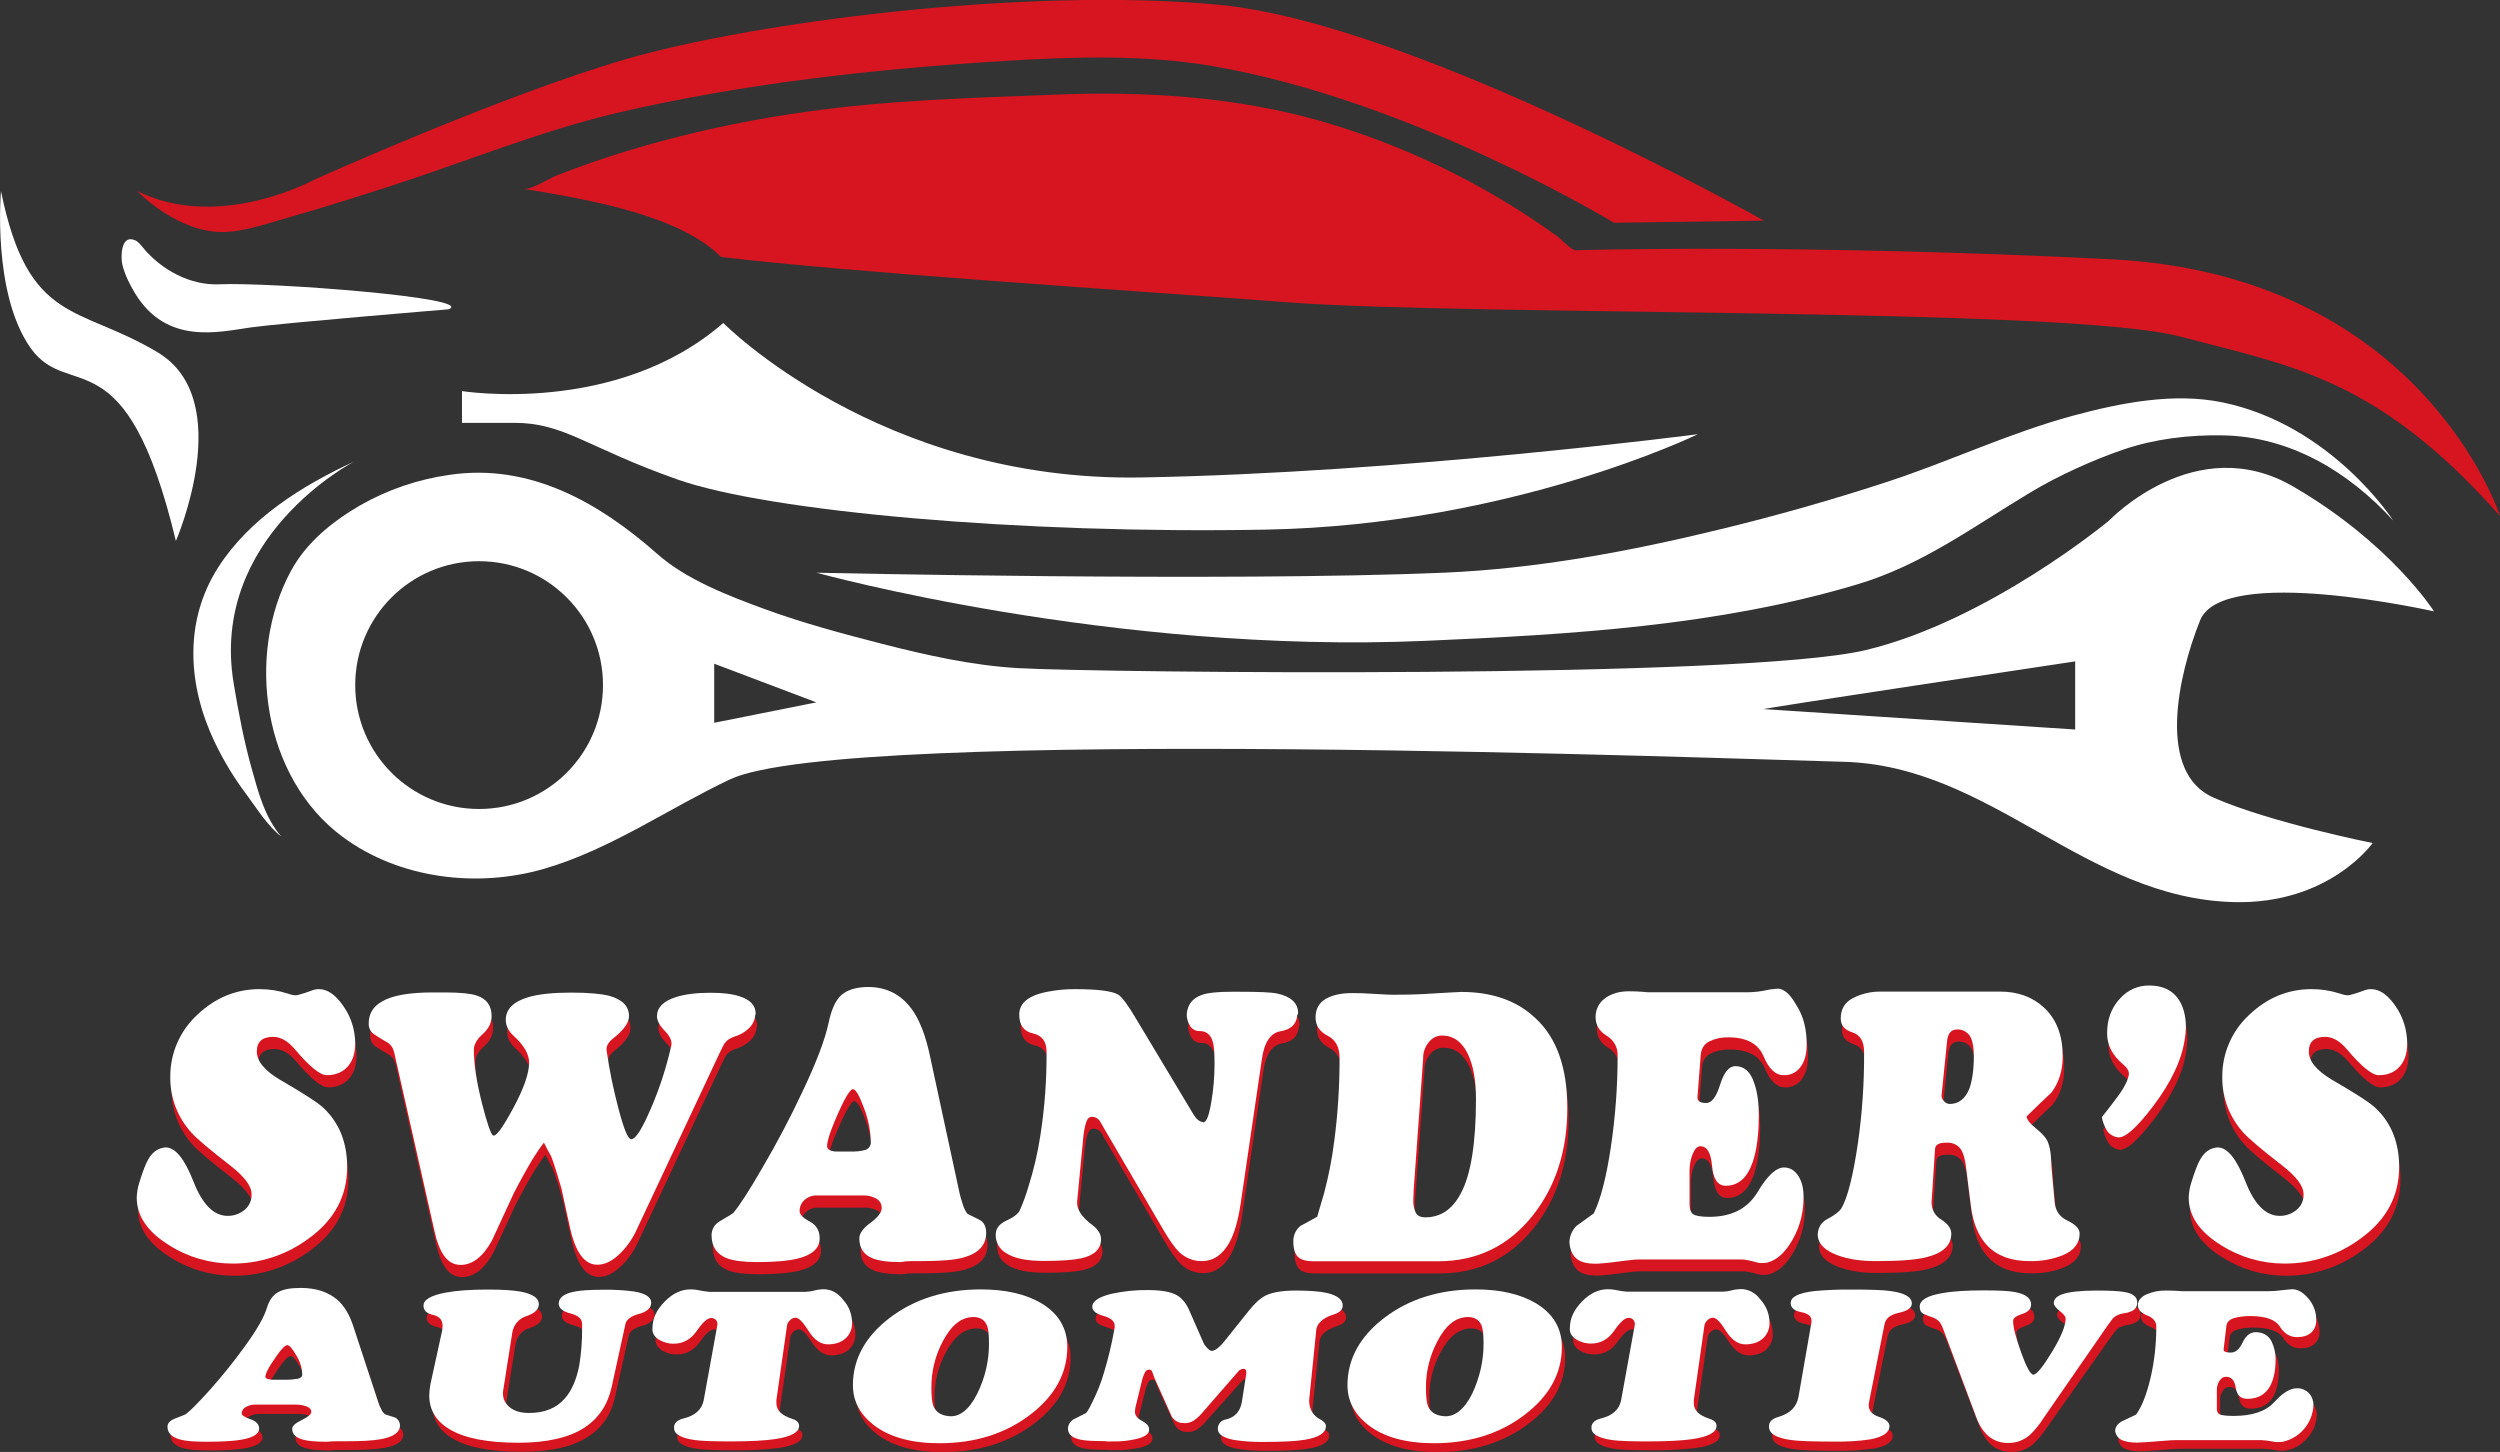 <?xml version="1.0" encoding="utf-8"?>
<!-- Generator: Adobe Illustrator 21.0.0, SVG Export Plug-In . SVG Version: 6.00 Build 0)  -->
<svg version="1.1" id="Layer_1" xmlns="http://www.w3.org/2000/svg" xmlns:xlink="http://www.w3.org/1999/xlink" x="0px" y="0px"
	 width="1519.5px" height="882.5px" viewBox="0 0 1519.5 882.5" style="enable-background:new 0 0 1519.5 882.5;"
	 xml:space="preserve">
<rect x="0" y="0" width="1519.5" height="882.5" fill="#333333" stroke="none"/>
<style type="text/css">
	.st0{fill:#D61520;}
	.st1{fill:#FFFFFF;}
</style>
<title>swanger-logo</title>
<g>
	<path class="st0" d="M1519.5,313.6c0,0-47-146.4-236.1-156s-325.9-5.5-325.9-5.5c-2.2,0.1-9-7-10.8-8.3
		c-10.1-7.4-20.6-14.3-31.3-20.8c-35.4-21.5-73.5-38.2-113.3-49.6c-51.9-14.7-106.5-18-160.3-15.9c-50.9,2-101.6,3.3-152.1,10.5
		c-29.5,4.1-58.7,10-87.4,17.7c-14.5,3.9-28.9,8.3-43,13.2c-6.9,2.4-13.8,4.9-20.6,7.6c-4.5,1.7-16,9.1-20.5,8.3
		c42.8,6.9,95.3,16.6,120.1,41.4c82.9,9.7,234.8,19.3,345.2,27.6s473.6,2.8,541.3,20.7S1444.9,229.4,1519.5,313.6z"/>
	<path class="st0" d="M1072.1,134.1c0,0-212.7-120.1-331.4-131.2S456.2,13.9,380.3,36s-189.2,73.2-189.2,73.2s-58,31.8-107.7,6.9
		c0,0,24.9,26.2,53.9,24.9c12.4-0.6,25.2-5.2,37-8.5c20.5-5.8,40.9-12.3,61.2-18.8c46.9-15.1,92.9-34.2,140.9-45.4
		C452.5,50.6,533.1,41.8,611,37c41.6-2.5,84.4-3.9,125.6,3.1C858.1,60.8,981,135.4,981,135.4L1072.1,134.1z"/>
	<path class="st1" d="M1032,263.9c0,0-113.2,55.2-262.4,58s-302.4-11-357.6-30.4S343.2,257,312.6,257h-31.8v-19.3
		c0,0,93.9,15.2,158.8-41.4c0,0,95.3,96.7,254.1,93.9S1032,263.9,1032,263.9z"/>
	<path class="st1" d="M496.3,348.1c0,0,179.5,49.7,370.1,41.4c87.8-3.8,178-9,262.7-34.4c39.4-11.8,70.2-35,105.3-56
		c16.4-9.9,38.1-19.7,56.3-25.9c19.2-6.5,39.7-8.9,59.9-8.6c41.2,0.6,76.8,22,104,51.8c0,0-37.3-58-103.6-71.8
		c-29.8-6.2-62.3,0.3-91.2,8.1c-39.3,10.7-75.6,28.1-114.1,40.6c-33.1,10.8-66.6,20.3-100.5,28.5c-55,13.4-111.2,23.9-167.9,26.3
		C744.8,353.7,496.3,348.1,496.3,348.1z"/>
	<path class="st1" d="M106.9,328.8c0,0,37.3-85.6-11-114.6s-78.7-16.6-95.3-98c0,0-5.5,62.1,18,95.3
		C41.9,244.6,76.5,201.8,106.9,328.8z"/>
	<path class="st1" d="M272.6,188c0,0-100.8,8.3-120.1,11s-51.1,11-70.4-20.7c-3.2-5.3-6.2-11.2-7.7-17.3c-1.1-4.4-1.1-18.7,7.6-15
		c2.1,0.9,3.5,2.8,4.9,4.5c11,13.4,28.7,23.1,46.3,22.3C163.5,171.4,290.5,181,272.6,188z"/>
	<path class="st1" d="M215.3,280.5c0,0-88.4,45.6-73.2,135.3c2.9,17.4,6.2,34.8,11,51.8c4,14.3,7.9,29.3,17.9,40.9
		c-8.5-6.6-14.7-16.9-21.1-25.5c-7.5-9.9-13.9-20.5-19.3-31.7c-16.4-34.3-19.1-73.4,2-106.4C151.7,315,183.7,295.1,215.3,280.5z"/>
	<path class="st1" d="M1337.2,377.1c13.8-34.5,142.2-5.5,142.2-5.5s-26.2-41.4-85.6-75.9s-111.9,20.7-111.9,20.7
		s-73.2,60.8-147.8,78.7s-465.4,13.8-515.1,11c-27.8-1.6-55.7-7.8-82.6-14.7c-24.1-6.2-48.2-12.6-71.6-21.2
		c-21.9-8-47.7-17.9-65.4-33.6c-35.1-31-77.2-55.2-126.1-48c-19.2,2.7-37.7,9-54.5,18.6c-16.8,9.8-32.5,22.4-41.9,39.7
		c-28,51.6-16.9,126,31.3,161.7c34.5,25.6,81.9,31.3,122.7,19.4c40.3-11.8,75.2-36.5,112.8-54.3c70.4-33.1,616.9-12.1,676.3-10.7
		c90.3,2.1,147,83.1,237.9,85.3c58,1.4,84.2-35.9,84.2-35.9s-62.1-12.4-96.7-27.6C1311,469.7,1323.4,411.7,1337.2,377.1z
		 M291.2,491.7c-41.6,0-75.3-33.7-75.3-75.3s33.7-75.3,75.3-75.3s75.3,33.7,75.3,75.3S332.8,491.7,291.2,491.7L291.2,491.7
		L291.2,491.7z M434.1,439.3v-35.9l62.1,23.5L434.1,439.3z M1261.3,443.4L1072.1,431c-4.1,0,189.2-29,189.2-29L1261.3,443.4
		L1261.3,443.4z"/>
</g>
<g>
	<path class="st0" d="M216.7,641.5c0,6.6-1.8,11.5-5.3,14.9c-3,3-7.1,4.5-12,4.5c-4,0-10.5-5.2-19.4-15.8c-4.3-5-8.6-7.5-13.2-7.5
		c-6.6,0-9.9,3-9.9,8.9s4.7,11.6,14.1,17.2c14.4,8.3,23.3,14.1,26.5,17.2c9.6,9.1,14.3,21.1,14.3,35.8c0,17.7-7.8,32.2-23.3,43.4
		c-13.4,10-29.7,15.4-46.5,15.3c-13.5,0-26.8-3.8-38.3-11.1c-13.2-8.1-19.8-17.8-19.8-29c0.1-3,0.6-6,1.5-8.9
		c2.2-7.2,4.1-12,5.5-14.3c2.6-4.6,6.1-7,10.6-7.3c5.9,0,11.5,7,16.9,20.8s12.3,20.8,20.7,20.8c3.7,0.1,7.3-1.2,10.2-3.5
		s4.6-5.9,4.4-9.7c0-4.9-4.3-10.6-12.7-17.2c-12.8-9.9-20.8-16.7-23.8-20.1c-8.4-9.2-13-21.2-12.9-33.6
		c-0.2-14.5,5.8-28.4,16.6-38.2c11-10.4,23.6-15.5,37.8-15.5c5.8,0,11.6,0.9,17.1,2.7c2.6,0.9,4.6,1.3,6,0.9
		c2.7-0.7,5.3-1.5,7.9-2.5c1.6-0.7,3.3-1.1,5-1.1c5.3,0,10.3,3.5,15.1,10.6C214.4,625.8,216.7,633.5,216.7,641.5z"/>
	<path class="st0" d="M459.8,625.4c-0.5,3-2.1,5.7-4.4,7.6c-2.2,2-4.8,3.4-7.7,4.3c-2.8,0.9-4.9,2.2-6.1,3.9
		c-0.6,0.7-1.7,2.7-3.3,6.2l-51.1,108.8c-2.6,5.3-6.1,10.1-10.5,14.1c-4.3,3.9-8.5,5.8-12.8,5.8c-7.8,0-13.3-7.6-16.6-22.8
		c-1.8-7.8-3.4-15.5-5.1-23.4c-2.6-9-4.7-15.6-6.3-19.7c-1.6-2.7-3-5.5-4.4-8.3c-2.5,3.2-4.7,6.5-6.8,9.9
		c-3.3,5.5-7.1,12.3-11.4,20.6c-4.5,9.7-8.9,19.4-13.4,29c-5.4,9.8-11.8,14.8-19,14.8c-4.3,0-7.7-2-10.4-6c-2.3-3.4-4-7.9-5.3-13.6
		l-24-106.4c-0.3-1.9-0.8-3.7-1.5-5.5c-0.9-1.8-2.3-3.3-4.2-4.2c-2.3-1.3-4.6-2.7-6.8-4.2c-2.4-1.4-3.8-4-3.7-6.8
		c0-5.8,2.6-10.3,7.9-13.3c6.3-3.8,16.7-5.6,31.3-5.6h7.5c9,0,15.4,0.7,19,1.9c6,2,9,6.2,9,12.4c0,4.1-1.8,7.8-5.4,11
		s-5.4,6.4-5.4,9.6c0,8.8,1.7,19.8,5.1,33.1c3,11.7,5.2,18,6.5,18.9c1.8,1,5.8-4.5,12.3-16.5s9.7-21.3,9.7-27.8
		c0-5.1-3.2-10.6-9.6-16.4c-3-2.8-4.6-6-4.6-9.5c0-6.5,4.6-11.1,13.6-13.8c6.4-1.9,15.2-2.8,26.1-2.8c10.4,0,18,0.7,23,1.9
		c8.1,2.2,12.2,6.3,12.2,12.4c0,4-3.2,8.5-9.7,13.6c-2.9,2.3-4.3,4.8-3.9,7.4c1.7,12,4.2,23.9,7.3,35.6c3.2,12.1,5.7,18.2,7.6,18.2
		c2.6,0.2,6.6-6,12.1-18.9c5.3-12.2,9.4-25,12.3-38c0.6-2.6-0.7-5.6-3.9-8.9s-4.8-6.3-4.8-8.9c0-5.2,3.7-9.1,11.3-11.6
		c5.6-1.8,12.7-2.7,21.2-2.7c7.5,0,13.5,0.7,17.8,2.2c6.4,2,9.7,5.6,9.7,10.5C460,624.1,459.8,624.7,459.8,625.4z"/>
	<path class="st0" d="M600.2,756.7c0,7.4-4.5,12.3-13.4,14.9c-5.4,1.6-14,2.3-25.8,2.3h-6.3c-2.2,0-4.4,0.2-6.5,0.6
		c-7.8,0-13.5-0.8-17.3-2.4c-5.2-2.2-7.8-6.2-7.8-12c0-3,2.3-6.2,6.8-9.5s6.8-6.3,6.8-8.9c0.1-2.4-1.2-4.7-3.3-5.8
		c-2.4-1.3-5.1-2-7.8-1.9h-28.9c-2.6,0-5,1-6.9,2.7s-3,4.2-3,6.7c0,2.2,2.1,4.3,6.1,6.4s6.1,5.5,6.1,10.3c0,5.9-4.4,10-13.1,12.2
		c-5.6,1.4-13.9,2.2-24.8,2.2c-8.2,0-14.3-0.8-18.4-2.3c-6.2-2.4-9.4-7.1-9.4-13.9c-0.1-3.6,1.9-7,5.1-8.7c5.2-3,7.9-4.7,8.1-5
		c3.4-3.9,9.3-12.9,17.5-27.1c9-15.5,17.2-30.9,24.3-46.1c8.7-18.2,14-32.3,16.1-42.2c1.7-8.2,4.3-14,7.9-17.1s9-4.8,16.2-4.8
		c10.8,0,19.4,4.2,26,12.8c5.1,6.7,8.9,16.5,11.6,29.4l17.5,81.1c0.6,3.1,1.5,6.2,2.5,9.2c0.6,2,1.5,3.8,2.8,5.4
		c3.3,1.6,5.6,2.7,7.1,3.5C598.8,750.1,600.2,752.9,600.2,756.7z M530.1,701.5c-0.2-7.1-1.6-14.1-4.1-20.8c-2.8-7.6-5-11.4-6.7-11.4
		c-1.9,0-5.6,6.5-11.1,19.5c-3,7.2-4.6,12.2-4.6,15.2c0,1,0.6,1.8,1.5,2.3c1.5,0.7,3.1,1,4.8,0.9h8.1c3,0.1,6.1-0.2,9-1
		C529,705.6,530.2,703.6,530.1,701.5z"/>
	<path class="st0" d="M789.3,625c-0.6,5.1-4,8.2-10.1,9.2s-10,6.8-11.4,17.4l-12.9,87.7c-1.5,9.8-3.7,17.7-6.9,23.4
		c-4.2,7.4-9.7,11.1-16.6,11.1c-5.1,0.1-10.1-1.9-13.7-5.5c-2.7-2.6-5.9-7.1-9.7-13.6l-36-61.6c-1.7-3-2.6-4.6-2.8-4.8
		c-1.1-1.5-2.8-2.3-4.6-2.3c-1.7,0-2.8,1.1-3.6,3.5c-0.9,3-1.4,6-1.7,9.1l-3.7,38.7c-0.5,4.7,2.6,9.6,9.4,14.6
		c3.4,2.6,5.1,5.5,5.1,8.5c0,5.9-4,9.8-12,11.6c-4.5,1-12.1,1.6-22.8,1.6c-10.5,0-18.2-1.6-23.1-4.9c-3.9-2.3-6.2-6.5-6.1-11.1
		c0-3.7,2.1-6.4,6.1-8.3c5-2.3,7.8-4.6,8.6-6.6c2-4.6,3.7-9.2,5.1-14c3.3-10.4,5.8-21,7.4-31.8c2.6-16.7,3.8-33.6,3.7-50.5
		c0-6.2-2.8-9.9-8.3-11.1s-8.3-5-8.3-11.4c0-7.3,6-12,18.2-14.1c5-0.9,10.1-1.4,15.2-1.4c13.9,0,22.8,1.1,26.6,3.3
		c2.2,1.3,5.9,6.2,10.9,14.7l33.9,56.5c0.6,1.1,1.3,2.1,2,3.1c1.1,1.7,2.8,2.9,4.8,3.3c1.9,0.3,3.5-3.4,4.9-11.5
		c1.4-8,2.1-16,2.2-24.1c0-6.3-0.3-10.7-1-13.1c-1.3-4.6-4-6.7-7.9-6.7c-2.4,0.1-4.6-1-5.9-3c-1.4-2.2-2.2-4.8-2.1-7.4
		c0.5-5.7,3.5-9.6,9.2-11.6c3.6-1.3,9.7-1.9,18-1.9h5.1c11.5,0,19.1,0.3,22.8,1.1c8.3,1.8,12.6,5.8,12.6,12
		C789.4,623.8,789.3,624.4,789.3,625z"/>
	<path class="st0" d="M953.4,680.8c0,25.8-6.9,47.4-20.7,65c-14.8,18.8-34,28.2-57.9,28.2h-75.9c-3.7,0-6.5-0.7-8.3-1.9
		c-2.5-1.8-3.7-5.1-3.7-9.9c-0.2-3.7,1.4-7.3,4.3-9.7c3.4-1.8,6.9-3.7,10.2-5.6c1.5-4.9,2.8-9.8,4.3-14.7
		c2.7-10.4,4.8-20.9,6.1-31.6c2.2-16.6,3.3-33.4,3.3-50.2c0-6.6-2.4-11.1-7.3-13.6s-7.3-6.2-7.3-11.1c0-5.1,2.1-8.9,6.2-11.3
		c4.2-2.4,9.6-3.5,16.1-3.5c3.5,0,8.1,0.1,13.8,0.5s9.5,0.5,11.2,0.5c6.3,0,11.7-0.1,16.2-0.3c15.5-0.9,23.9-1.4,25-1.4
		c19,0,34.1,5.4,45.2,16C947.1,638.2,953.4,656.4,953.4,680.8z M897.9,675.3c0-11.5-1.7-20.6-5-27.4c-3.6-7.4-8.8-11.1-15.7-11.1
		c-3.2,0-6.2,1.6-8.1,4.2c-2.2,2.7-3.4,6.2-3.3,9.7l-5.8,80.4c0,1,0,2-0.1,3c-0.1,0.9-0.1,1.9-0.1,2.8c-0.1,2.6,0.4,5.2,1.5,7.6
		c1,1.8,2.9,2.8,5.7,2.8c9.5,0,16.6-4.9,21.7-14.6C894.9,721.4,897.9,702.1,897.9,675.3L897.9,675.3z"/>
	<path class="st0" d="M1098.9,642.3c0,5.1-1,9.5-3.2,12.8c-2.3,3.8-6.4,6-10.8,5.8c-5,0-9-3.9-12.2-11.5s-10.3-11.5-21.3-11.5
		c-4-0.1-8,0.7-11.6,2.4c-3.2,1.6-5,4.5-5.3,8.4l-2,25.8c0,2.2,1.8,3.3,5.3,3.3s6.2-3.8,8.5-11.2s5.4-11.2,9.3-11.2
		c5.3,0,9.2,3.4,11.4,10.3c1.9,5.2,2.8,11.9,2.8,19.7c0,11.7-1.3,21.2-3.7,28.3c-3.3,9.6-8.7,14.4-16.4,14.4c-4.8,0-7.6-4-8.3-12
		s-3-12-7.1-12c-1.9,0-3.4,1.6-4.7,4.7c-1.3,3.2-1.9,6.7-1.9,10.2v20c0,3.1,0.7,5.1,2.2,6.2c1.5,1,4.8,1.6,9.8,1.6
		c13.5,0,23.3-5,29.3-15s11.3-15,16.1-15c3.6,0,6.5,1.7,8.7,5.1s3.2,7.6,3.2,12.7c0.1,9.1-2.1,18-6.6,25.9
		c-4.4,7.9-9.5,12.5-15.4,14.1c-1.1,0.2-2.2,0.3-3.3,0.3c-1.4,0-2.9-0.3-4.3-0.7c-2.5-0.8-5.2-1.3-7.8-1.5h-61.4
		c-3.4,0-6.7,0.3-10.1,0.8c-9.5,1.3-15.3,1.8-17.5,1.8c-4.7,0-8.3-0.8-10.8-2.5c-2.9-2-4.7-5.5-5.1-10.3c0-3.9,1.6-7.6,4.4-10.3
		c3.4-2.4,6.9-5,10.4-7.5c4.2-8.7,7.6-21.9,10.3-39.8c2.8-18.6,4.2-37.3,4.2-56.1c0.2-5-2.4-9.6-6.7-12.1c-4.4-2.7-6.7-6.5-6.7-11.2
		c-0.2-4.6,2-9,5.8-11.7c3.8-2.8,8.7-4.2,14.5-4.2c2.7,0,5.4,0.1,8.1,0.3c1.9,0.2,3,0.3,3.3,0.3h61.2c3.4-0.1,6.8-0.4,10.1-1.1
		c2.5-0.6,5-0.9,7.6-1.1c3.8,0,7.7,3.3,11.4,10C1097.2,625.2,1098.9,633.1,1098.9,642.3z"/>
	<path class="st0" d="M1264.8,757.2c0,5.8-3.4,10.3-10.4,13.2c-6.4,2.5-13.3,3.7-20.2,3.5c-10.9,0-19.4-3.1-25.4-9.3
		c-5.5-5.7-8.8-13.8-10.1-24.2l-3-24.1c-0.5-4.3-1.5-7.8-2.8-10c-1.9-3-4.8-4.5-8.6-4.5c-2.7,0-4.6,0.3-5.7,1
		c-1.1,0.6-1.7,1.8-1.7,3l-2.1,32.1c-0.1,4.4,2.2,8.5,6,10.6c4,2.6,6,5.5,6,8.5c0,7.1-5.1,11.9-15.4,14.4
		c-6.3,1.6-16.5,2.3-30.6,2.3c-8.8,0-16.4-1.1-23-3.5c-8.1-3-12.2-7.2-12.2-12.8c0.3-4.2,2.2-7.3,5.6-9.1c4.6-2.4,7.5-4.7,8.8-6.7
		c3.7-6.2,7.1-19.5,10.1-40c2.6-18.2,3.8-36.6,3.7-55c0-6.5-2.4-10.4-7.1-11.9s-7.1-4.2-7.1-8.5c0-5.6,2.4-9.7,7.3-12.3
		c5.2-2.7,11.1-4.1,17-4h72.8c10.7,0,19.5,3.2,26.5,9.7c7.7,7.1,11.4,17,11.4,29.6c0,8.7-2.3,16.1-6.9,22.1
		c-5.1,4.8-10.1,9.6-15,14.4c0,1.9,1.9,4.3,5.6,7.3s6.1,5.6,7.2,8.1c1.1,2.8,1.7,5.7,1.9,8.7c0.2,3.3,0.4,6,0.5,8.2l1.8,19.8
		c0.5,5.4,3,9,7.8,11.3S1264.8,754.1,1264.8,757.2z M1200.5,649.6c0-4.8-0.5-8.4-1.6-11c-1.4-3.5-4.9-5.7-8.6-5.5
		c-3.6,0-5.7,2.5-6.1,7.4l-3.3,32.4c-0.2,1.4,0.4,2.8,1.5,3.8c0.8,1,2,1.6,3.3,1.7c5.6,0,9.7-3.2,12.2-9.6
		C1199.6,664,1200.5,657.7,1200.5,649.6L1200.5,649.6z"/>
	<path class="st0" d="M1328.8,639c-1.8,12.7-8.2,26.2-19.2,40.8c-10.4,13.7-17.7,20-22,18.9c-2.5-0.5-4.7-1.9-6.1-4
		c-1.5-2.5-2.6-5.3-3.1-8.2c3.6-4.6,7.2-9.1,10.5-13.7s5.3-8.7,5.9-12c0.3-2-0.8-4.2-3.5-6.4c-6.4-5.4-9.7-11.6-9.7-18.7
		c0-1.3,0.1-2.6,0.2-3.9c0.5-6.7,3.4-13.1,8.1-17.9c4.5-4.8,10.7-7.5,17.3-7.4c7.7,0,13.3,2.5,17.2,7.5c3.4,4.6,5.1,10.6,5.1,18.1
		C1329.3,634.5,1329.1,636.8,1328.8,639z"/>
	<path class="st0" d="M1463.9,641.5c0,6.6-1.8,11.5-5.3,14.9c-3,3-7.1,4.5-12,4.5c-4,0-10.5-5.2-19.4-15.8c-4.3-5-8.6-7.5-13.2-7.5
		c-6.6,0-9.9,3-9.9,8.9s4.7,11.6,14.1,17.2c14.4,8.3,23.3,14.1,26.5,17.2c9.6,9.1,14.3,21.1,14.3,35.8c0,17.7-7.8,32.2-23.3,43.4
		c-13.4,10-29.7,15.4-46.5,15.3c-13.5,0-26.8-3.8-38.3-11.1c-13.2-8.1-19.8-17.8-19.8-29c0.1-3,0.6-6,1.5-8.9
		c2.2-7.2,4.1-12,5.5-14.3c2.6-4.6,6.1-7,10.6-7.3c5.9,0,11.5,7,16.9,20.8s12.3,20.8,20.7,20.8c3.7,0.1,7.3-1.2,10.2-3.5
		c2.9-2.3,4.6-5.9,4.4-9.7c0-4.9-4.3-10.6-12.7-17.2c-12.8-9.9-20.8-16.7-23.8-20.1c-8.4-9.2-13-21.2-12.9-33.6
		c-0.2-14.5,5.8-28.4,16.5-38.2c11-10.4,23.6-15.5,37.8-15.5c5.8,0,11.6,0.9,17.2,2.7c2.6,0.9,4.6,1.3,6,0.9
		c2.7-0.7,5.3-1.5,7.9-2.5c1.6-0.7,3.3-1.1,5-1.1c5.3,0,10.3,3.5,15.1,10.6C1461.6,625.7,1463.9,633.5,1463.9,641.5z"/>
</g>
<g>
	<path class="st1" d="M215.9,634.1c0,6.6-1.8,11.5-5.3,14.9c-3,3-7.1,4.5-12,4.5c-4,0-10.5-5.2-19.4-15.8c-4.3-5-8.6-7.5-13.2-7.5
		c-6.6,0-9.9,3-9.9,8.9s4.7,11.6,14.1,17.2c14.4,8.3,23.3,14.1,26.5,17.2c9.6,9.1,14.3,21.1,14.3,35.8c0,17.7-7.8,32.2-23.3,43.4
		c-13.4,10-29.7,15.4-46.5,15.3c-13.5,0-26.8-3.8-38.3-11.1c-13.2-8.1-19.8-17.8-19.8-29c0.1-3,0.6-6,1.5-8.9
		c2.2-7.2,4.1-12,5.5-14.3c2.6-4.6,6.1-7,10.6-7.3c5.9,0,11.5,7,16.9,20.8s12.3,20.8,20.7,20.8c3.7,0.1,7.3-1.2,10.2-3.5
		s4.6-5.9,4.4-9.7c0-4.9-4.3-10.6-12.7-17.2c-12.8-9.9-20.8-16.7-23.8-20.1c-8.4-9.2-13-21.2-12.9-33.6
		c-0.2-14.5,5.8-28.4,16.5-38.2c11-10.4,23.6-15.5,37.8-15.5c5.8,0,11.6,0.9,17.1,2.7c2.6,0.9,4.6,1.3,6,0.9
		c2.7-0.7,5.3-1.5,7.9-2.5c1.6-0.7,3.3-1.1,5-1.1c5.3,0,10.3,3.5,15.1,10.6C213.5,618.4,215.8,626.1,215.9,634.1z"/>
	<path class="st1" d="M458.9,618c-0.5,3-2.1,5.7-4.4,7.6c-2.2,2-4.8,3.4-7.7,4.3c-2.8,0.9-4.9,2.2-6.1,3.9c-0.6,0.7-1.7,2.7-3.3,6.2
		l-51.1,108.8c-2.6,5.3-6.1,10.1-10.5,14.1c-4.3,3.9-8.5,5.8-12.8,5.8c-7.8,0-13.3-7.6-16.6-22.8c-1.8-7.8-3.4-15.5-5.1-23.4
		c-2.6-9-4.7-15.6-6.3-19.7c-1.6-2.7-3-5.5-4.4-8.3c-2.5,3.2-4.7,6.5-6.8,9.9c-3.3,5.5-7.1,12.3-11.4,20.6
		c-4.5,9.7-8.9,19.4-13.4,29c-5.4,9.8-11.8,14.8-19,14.8c-4.3,0-7.7-2-10.4-6c-2.3-3.4-4-7.9-5.3-13.6l-24-106.4
		c-0.3-1.9-0.8-3.7-1.5-5.5c-0.9-1.8-2.3-3.3-4.2-4.2c-2.3-1.3-4.6-2.7-6.8-4.2c-2.4-1.4-3.8-4-3.7-6.8c0-5.8,2.6-10.3,7.9-13.3
		c6.3-3.8,16.7-5.6,31.3-5.6h7.5c9,0,15.4,0.7,19,1.9c6,2,9,6.2,9,12.4c0,4.1-1.8,7.8-5.4,11s-5.4,6.4-5.4,9.6
		c0,8.8,1.7,19.8,5.1,33.1c3,11.7,5.2,18,6.5,18.9c1.8,1,5.8-4.5,12.3-16.5s9.7-21.3,9.7-27.8c0-5.1-3.2-10.6-9.6-16.4
		c-3-2.8-4.6-6-4.6-9.5c0-6.5,4.6-11.1,13.6-13.8c6.4-1.9,15.2-2.8,26.1-2.8c10.4,0,18,0.7,23,1.9c8.1,2.2,12.2,6.3,12.2,12.4
		c0,4-3.2,8.5-9.7,13.6c-2.9,2.3-4.3,4.8-3.9,7.4c1.7,12,4.2,23.9,7.3,35.6c3.2,12.1,5.7,18.2,7.6,18.2c2.6,0.2,6.6-6,12.1-18.9
		c5.3-12.2,9.4-25,12.3-38c0.6-2.6-0.7-5.6-3.9-8.9s-4.8-6.3-4.8-8.9c0-5.2,3.7-9.1,11.3-11.6c5.6-1.8,12.7-2.7,21.2-2.7
		c7.5,0,13.5,0.7,17.8,2.2c6.4,2,9.7,5.6,9.7,10.5C459.1,616.7,459,617.3,458.9,618z"/>
	<path class="st1" d="M599.4,749.3c0,7.4-4.5,12.3-13.4,14.9c-5.4,1.6-14,2.3-25.8,2.3h-6.3c-2.2,0-4.4,0.2-6.5,0.6
		c-7.8,0-13.5-0.8-17.3-2.4c-5.2-2.2-7.8-6.2-7.8-12c0-3,2.3-6.2,6.8-9.5s6.8-6.3,6.8-8.9c0.1-2.4-1.2-4.7-3.3-5.8
		c-2.4-1.3-5.1-2-7.8-1.9h-28.9c-2.6,0-5,1-6.9,2.7s-3,4.2-3,6.7c0,2.2,2.1,4.3,6.1,6.4s6.1,5.5,6.1,10.3c0,5.9-4.4,10-13.1,12.2
		c-5.6,1.4-13.9,2.2-24.8,2.2c-8.2,0-14.3-0.8-18.4-2.3c-6.2-2.4-9.4-7.1-9.4-13.9c-0.1-3.6,1.9-7,5.1-8.7c5.2-3,7.9-4.7,8.1-5
		c3.4-3.9,9.3-12.9,17.5-27.1c9.1-15.5,17.2-30.9,24.3-46.1c8.7-18.2,14-32.3,16.1-42.2c1.7-8.2,4.3-14,7.9-17.1s9-4.8,16.2-4.8
		c10.8,0,19.4,4.2,26,12.8c5.1,6.7,8.9,16.5,11.6,29.4l17.5,81.1c0.6,3.1,1.5,6.2,2.5,9.2c0.6,2,1.5,3.8,2.8,5.4
		c3.3,1.6,5.6,2.7,7.1,3.5C598,742.7,599.4,745.5,599.4,749.3z M529.3,694.2c-0.2-7.1-1.6-14.1-4.2-20.8c-2.8-7.6-5-11.4-6.7-11.4
		c-1.9,0-5.6,6.5-11.1,19.5c-3,7.2-4.6,12.2-4.6,15.2c0,1,0.6,1.8,1.5,2.3c1.5,0.7,3.1,1,4.8,0.9h8.1c3,0.1,6.1-0.2,9-1
		C528.1,698.2,529.4,696.2,529.3,694.2z"/>
	<path class="st1" d="M788.4,617.6c-0.6,5.1-4,8.2-10.1,9.2s-10,6.8-11.4,17.4L754,732c-1.5,9.8-3.7,17.7-6.9,23.4
		c-4.2,7.4-9.7,11.1-16.6,11.1c-5.1,0.1-10-1.9-13.7-5.4c-2.7-2.6-5.9-7.1-9.7-13.6l-36-61.6c-1.7-3-2.6-4.6-2.8-4.8
		c-1.1-1.5-2.8-2.3-4.6-2.3c-1.7,0-2.8,1.1-3.6,3.5c-0.9,3-1.4,6-1.7,9.1l-3.7,38.7c-0.5,4.7,2.6,9.6,9.4,14.6
		c3.4,2.6,5.1,5.5,5.1,8.5c0,5.9-4,9.8-12,11.6c-4.5,1-12.1,1.6-22.8,1.6c-10.5,0-18.2-1.6-23.1-4.9c-3.9-2.3-6.2-6.5-6.1-11.1
		c0-3.7,2.1-6.4,6.1-8.3c5-2.3,7.8-4.6,8.6-6.6c2-4.6,3.7-9.2,5.1-14c3.3-10.4,5.8-21,7.4-31.8c2.6-16.7,3.8-33.6,3.7-50.5
		c0-6.2-2.8-9.9-8.3-11.1s-8.3-5-8.3-11.4c0-7.3,6-12,18.2-14.1c5-0.9,10.1-1.4,15.3-1.4c13.9,0,22.8,1.1,26.6,3.3
		c2.2,1.3,5.9,6.2,10.9,14.7l33.9,56.5c0.6,1.1,1.3,2.1,2,3.1c1.1,1.7,2.8,2.9,4.8,3.3c1.9,0.3,3.5-3.4,4.9-11.5
		c1.4-7.9,2.1-16,2.1-24.1c0-6.3-0.3-10.7-1-13.1c-1.3-4.6-4-6.7-7.9-6.7c-2.4,0.1-4.6-1-5.9-3c-1.4-2.2-2.2-4.8-2.1-7.4
		c0.5-5.7,3.5-9.6,9.2-11.6c3.6-1.3,9.7-1.9,18-1.9h5.1c11.5,0,19.1,0.3,22.8,1.1c8.3,1.8,12.6,5.8,12.6,12
		C788.6,616.5,788.4,617,788.4,617.6z"/>
	<path class="st1" d="M952.6,673.4c0,25.8-6.9,47.4-20.7,65c-14.8,18.8-34,28.2-57.9,28.2h-75.9c-3.7,0-6.5-0.7-8.3-1.9
		c-2.5-1.8-3.7-5.1-3.7-9.9c-0.2-3.7,1.4-7.3,4.3-9.7c3.4-1.8,6.9-3.7,10.2-5.6c1.5-4.9,2.8-9.8,4.3-14.7
		c2.7-10.4,4.8-20.9,6.1-31.6c2.2-16.6,3.2-33.4,3.2-50.1c0-6.6-2.4-11.1-7.3-13.6s-7.3-6.2-7.3-11.1c0-5.1,2.1-8.9,6.2-11.3
		c4.2-2.4,9.6-3.5,16.1-3.5c3.5,0,8.1,0.1,13.8,0.5s9.5,0.5,11.2,0.5c6.3,0,11.7-0.1,16.2-0.3c15.5-0.9,23.9-1.4,25-1.4
		c19,0,34.1,5.4,45.2,16C946.2,630.8,952.6,649,952.6,673.4z M897.1,667.9c0-11.5-1.7-20.6-5-27.4c-3.6-7.4-8.8-11.1-15.7-11.1
		c-3.2,0-6.2,1.6-8.1,4.2c-2.2,2.7-3.4,6.2-3.3,9.7l-5.8,80.4c0,1,0,2-0.1,3c-0.1,0.9-0.1,1.9-0.1,2.8c-0.1,2.6,0.4,5.2,1.5,7.6
		c1,1.8,2.9,2.8,5.7,2.8c9.5,0,16.6-4.9,21.7-14.6C894,714,897.1,694.7,897.1,667.9L897.1,667.9z"/>
	<path class="st1" d="M1098.1,634.9c0,5.1-1,9.5-3.2,12.8c-2.3,3.8-6.4,6-10.8,5.8c-5,0-9-3.9-12.2-11.5s-10.3-11.5-21.3-11.5
		c-4-0.1-8,0.7-11.6,2.4c-3.2,1.6-5,4.5-5.3,8.4l-2,25.8c0,2.2,1.8,3.3,5.3,3.3s6.2-3.8,8.5-11.2s5.4-11.2,9.3-11.2
		c5.3,0,9.2,3.4,11.4,10.3c1.9,5.2,2.8,11.9,2.8,19.7c0,11.7-1.3,21.2-3.7,28.3c-3.3,9.6-8.7,14.4-16.4,14.4c-4.8,0-7.6-4-8.3-12
		s-3-12-7.1-12c-1.9,0-3.4,1.6-4.7,4.7c-1.3,3.2-1.9,6.7-1.9,10.2v20.2c0,3.1,0.7,5.1,2.2,6.2c1.5,1,4.8,1.6,9.8,1.6
		c13.5,0,23.3-5,29.3-15s11.3-15,16.1-15c3.6,0,6.5,1.7,8.7,5.1s3.2,7.6,3.2,12.7c0.1,9.1-2.1,18-6.6,25.9
		c-4.4,7.9-9.5,12.5-15.4,14.1c-1.1,0.2-2.2,0.3-3.3,0.3c-1.4,0-2.9-0.3-4.3-0.7c-2.5-0.8-5.2-1.3-7.8-1.5h-61.4
		c-3.4,0-6.7,0.3-10.1,0.8c-9.5,1.3-15.3,1.8-17.5,1.8c-4.7,0-8.3-0.8-10.8-2.5c-2.9-2-4.7-5.5-5.1-10.3c0-3.9,1.6-7.6,4.4-10.3
		c3.4-2.4,6.9-5,10.4-7.5c4.2-8.7,7.6-21.9,10.3-39.8c2.8-18.6,4.2-37.3,4.2-56.1c0.2-5-2.4-9.6-6.7-12.1c-4.4-2.7-6.7-6.5-6.7-11.2
		c-0.1-4.6,2.1-9,5.8-11.6c3.8-2.8,8.7-4.2,14.5-4.2c2.7,0,5.4,0.1,8.1,0.3c1.9,0.2,3,0.3,3.3,0.3h61.2c3.4-0.1,6.8-0.4,10.1-1.1
		c2.5-0.6,5-0.9,7.6-1.1c3.8,0,7.7,3.3,11.4,10C1096.3,617.8,1098.1,625.7,1098.1,634.9z"/>
	<path class="st1" d="M1264,749.8c0,5.8-3.4,10.3-10.4,13.2c-6.4,2.5-13.3,3.7-20.2,3.5c-10.9,0-19.4-3.1-25.4-9.3
		c-5.5-5.7-8.8-13.8-10.1-24.2l-3-24c-0.5-4.3-1.5-7.8-2.8-10c-1.9-3-4.8-4.5-8.6-4.5c-2.7,0-4.6,0.3-5.7,1c-1.1,0.6-1.7,1.8-1.7,3
		l-2.1,32.2c-0.1,4.4,2.2,8.5,6,10.6c4,2.6,6,5.5,6,8.5c0,7.1-5.1,11.9-15.4,14.4c-6.3,1.6-16.5,2.3-30.6,2.3
		c-8.8,0-16.4-1.1-23-3.5c-8.1-3-12.2-7.2-12.2-12.8c0.3-4.2,2.2-7.3,5.6-9.1c4.6-2.4,7.5-4.7,8.8-6.7c3.7-6.2,7.1-19.5,10.1-40
		c2.6-18.2,3.8-36.6,3.7-55c0-6.5-2.4-10.4-7.1-11.9s-7.1-4.2-7.1-8.5c0-5.6,2.4-9.7,7.3-12.3c5.2-2.7,11.1-4.1,17-4h72.7
		c10.7,0,19.5,3.2,26.5,9.7c7.7,7.1,11.4,17,11.4,29.6c0,8.7-2.3,16.1-6.9,22.1c-5.1,4.8-10.1,9.6-15,14.4c0,1.9,1.9,4.3,5.6,7.3
		s6.1,5.6,7.2,8.1c1.1,2.8,1.7,5.7,1.9,8.7c0.2,3.3,0.4,6,0.5,8.2l1.8,19.8c0.5,5.4,3,9,7.8,11.3S1264,746.7,1264,749.8z
		 M1199.7,642.2c0-4.8-0.5-8.4-1.6-11c-1.4-3.5-4.9-5.7-8.6-5.5c-3.6,0-5.7,2.5-6.1,7.4l-3.3,32.4c-0.2,1.4,0.4,2.8,1.5,3.8
		c0.8,1,2,1.6,3.3,1.7c5.6,0,9.7-3.2,12.2-9.6C1198.7,656.6,1199.7,650.3,1199.7,642.2L1199.7,642.2z"/>
	<path class="st1" d="M1327.9,631.5c-1.8,12.7-8.2,26.2-19.2,40.8c-10.4,13.7-17.7,20-22,18.9c-2.5-0.5-4.7-1.9-6.1-4
		c-1.5-2.5-2.6-5.3-3.1-8.2c3.6-4.6,7.2-9.1,10.5-13.7s5.3-8.7,5.9-12c0.3-2-0.8-4.2-3.5-6.4c-6.4-5.4-9.7-11.6-9.7-18.7
		c0-1.3,0.1-2.6,0.2-3.9c0.5-6.7,3.4-13.1,8.1-17.9c4.5-4.8,10.7-7.5,17.3-7.4c7.7,0,13.3,2.5,17.2,7.5c3.4,4.6,5.1,10.6,5.1,18.1
		C1328.5,627.1,1328.3,629.3,1327.9,631.5z"/>
	<path class="st1" d="M1463.1,634.1c0,6.6-1.8,11.5-5.3,14.9c-3,3-7.1,4.5-12,4.5c-4,0-10.5-5.2-19.4-15.8c-4.3-5-8.6-7.5-13.2-7.5
		c-6.6,0-9.9,3-9.9,8.9s4.7,11.6,14.1,17.2c14.4,8.3,23.3,14.1,26.5,17.2c9.6,9.1,14.3,21.1,14.3,35.8c0,17.7-7.8,32.2-23.3,43.4
		c-13.4,10-29.7,15.4-46.5,15.3c-13.5,0-26.8-3.8-38.3-11.1c-13.2-8.1-19.8-17.8-19.8-29c0.1-3,0.6-6,1.5-8.9
		c2.2-7.2,4.1-12,5.5-14.3c2.6-4.6,6.1-7,10.6-7.3c5.9,0,11.5,7,16.9,20.8s12.3,20.8,20.7,20.8c3.7,0.1,7.3-1.2,10.2-3.5
		c2.9-2.3,4.6-5.9,4.4-9.7c0-4.9-4.3-10.6-12.7-17.2c-12.8-9.9-20.8-16.7-23.8-20.1c-8.4-9.2-13-21.2-12.9-33.6
		c-0.2-14.5,5.8-28.4,16.5-38.2c11-10.4,23.6-15.5,37.8-15.5c5.8,0,11.6,0.9,17.2,2.7c2.6,0.9,4.6,1.3,6,0.9
		c2.7-0.7,5.3-1.5,7.9-2.5c1.6-0.7,3.3-1.1,5-1.1c5.3,0,10.3,3.5,15.1,10.6C1460.7,618.4,1463,626.1,1463.1,634.1z"/>
</g>
<g>
	<path class="st0" d="M245.1,871.9c0,4-3.8,6.8-11.4,8.1c-4.6,0.9-11.9,1.3-21.9,1.3h-5.4c-1.9,0-3.7,0.1-5.6,0.3
		c-6.5,0-11.5-0.4-14.7-1.3c-4.4-1.2-6.5-3.3-6.5-6.5c0-1.7,1.9-3.3,5.8-5.2s5.8-3.4,5.8-4.9s-1-2.5-2.9-3.2
		c-2.1-0.7-4.3-1.1-6.5-1.1h-24.6c-2,0-4.1,0.5-5.8,1.5c-1.5,0.7-2.4,2.1-2.5,3.7c0,1.2,1.8,2.3,5.3,3.5s5.3,3,5.3,5.6
		c0,3.2-3.8,5.5-11.1,6.7c-7,0.9-14,1.3-21.1,1.2c-6.9,0-12.2-0.4-15.6-1.3c-5.3-1.4-7.9-3.9-7.9-7.6c0-2.1,1.4-3.6,4.3-4.8
		c4.4-1.7,6.7-2.5,6.9-2.7c2.9-2.2,7.8-7,14.9-14.8c7.3-8,14.2-16.4,20.7-25.2c7.4-9.9,11.9-17.6,13.6-23c1.4-4.5,3.6-7.6,6.8-9.4
		s7.6-2.5,13.8-2.5c9.2,0,16.5,2.3,22.1,7c4.3,3.6,7.6,9,9.9,16.1l14.9,44.3c0.5,1.7,1.2,3.4,2.1,5c0.5,1.2,1.3,2.2,2.4,2.9
		c2.8,0.9,4.9,1.5,6,1.9C243.9,868.1,245.1,869.9,245.1,871.9z M185.7,841.8c0-3.4-1.1-7.2-3.5-11.3s-4.2-6.3-5.6-6.3
		c-1.7,0-4.7,3.5-9.4,10.6c-2.6,3.9-3.9,6.7-3.9,8.3c0,0.5,0.4,0.9,1.3,1.2c1.3,0.4,2.6,0.5,4,0.5h6.8c2.6,0.1,5.1-0.1,7.6-0.6
		C184.7,843.8,185.7,843,185.7,841.8z"/>
	<path class="st0" d="M397.8,799c0,3.1-2.5,5.5-7.4,6.8s-7.8,3.4-8.3,6.2l-8.3,37.2c-2.4,10.6-7.8,18.6-16.4,24.1
		c-9.4,6.1-22.9,9.1-40.4,9.1c-18.6,0-32.5-2.6-41.6-7.9c-8.3-4.8-12.5-11.6-12.5-20.2c0.1-2.2,0.3-4.4,0.7-6.6l6.8-30.4
		c0.4-1.4,0.6-2.9,0.6-4.4c0-3.4-1.9-5.6-5.8-6.5s-5.8-2.7-5.8-5.5c0-3.5,4.4-6.1,13.2-7.7c6.8-1.3,15.3-1.9,25.7-1.9
		c9,0,15.8,0.4,20.4,1.3c7.2,1.4,10.8,3.8,10.8,7.5c0,3-2.5,5.4-7.4,7c-4.7,1.3-8.2,5.4-8.8,10.3l-5.5,34.2
		c-0.1,0.5-0.2,1.1-0.1,1.7c0,3.2,1.6,6.2,4.2,8.1c2.8,2.3,6.7,3.3,11.8,3.3c9.2,0,16.4-2.8,21.5-8.5c4.3-4.7,7.2-11.4,8.9-19.9
		c1.2-7.4,1.8-14.8,1.6-22.3v-2.3c0-2.9-2.4-5-7.1-6.2s-7.1-3.1-7.1-5.8c0-3.5,3-5.9,9.2-7.2c3.9-0.8,9.7-1.2,17.5-1.2
		c6.5-0.1,12.9,0.2,19.3,1.1C394.2,793.5,397.8,795.7,397.8,799z"/>
	<path class="st0" d="M519.9,811c0.1,3.5-1.4,6.9-4,9.3c-2.6,2.3-6.3,3.5-10.7,3.5s-8.3-2.7-11.7-7.9s-6-7.9-7.9-7.9
		c-1.3,0-2.6,0.6-3.5,1.6c-1,0.9-1.7,2.1-1.8,3.4l-6.3,43.2c-0.1,0.5-0.2,1-0.1,1.6v1.1c0,4.1,3.2,7.2,9.4,9.1
		c3,0.9,4.4,2.3,4.4,4.3c0,3.8-4.9,6.4-14.6,7.8c-9,1.1-18.2,1.5-27.3,1.4c-10.5,0-17.8-0.3-21.4-0.8c-8.5-1.2-12.8-3.5-12.8-7.2
		c0-0.5,0-1,0.1-1.5c0.6-2.2,2.5-3.5,5.8-4.3c6.9-1.7,11-5.3,12.1-10.8l8.3-44.7c0.2-1-0.1-2.1-0.7-2.9c-0.8-0.9-2-1.4-3.2-1.3
		c-2.1,0-5,2.5-8.6,7.6s-8.3,7.6-13.9,7.6c-3.2,0.1-6.4-0.7-9.2-2.5c-2.9-1.9-4.2-4.2-3.8-7.2c0-5.4,2.5-10.6,7.4-15.5
		s10.1-7.2,15.7-7.2c1.5,0,3,0.1,4.4,0.4c2.3,0.5,4.7,0.9,7.1,1.1h58.3c1.8-0.1,3.6-0.3,5.4-0.8s3.6-0.7,5.4-0.8
		c4.9,0,9.4,2.4,12.2,6.4C518.1,801.1,519.8,806,519.9,811z"/>
	<path class="st0" d="M650.7,825.3c0,15.6-7.5,29-22.6,40.3s-33.5,17-55.1,17c-17.1,0-30.4-3.6-40-10.9
		c-8.3-6.4-12.6-14.2-12.6-23.6c0-15.5,7.5-28.9,22.5-40.1s33.5-16.8,55.3-16.8c15,0,27.2,2.7,36.7,8.2
		C645.4,805.5,650.7,814.1,650.7,825.3z M603,823c0-5-0.4-8.4-1.1-10.3c-1.4-3.5-4.2-5.3-8.3-5.3c-7.4,0-13.5,4.8-18.7,14.5
		c-4.6,8.5-7,17.9-6.9,27.5c0,5.2,0.4,8.7,1.1,10.6c1.4,3.6,4.4,5.8,9.2,6.3c6.8,0.9,12.8-3.6,17.8-13.3
		C600.8,843.7,603.2,833.4,603,823z"/>
	<path class="st0" d="M818.1,800.7c0,2.3-1.7,4.1-5.1,5.2c-7.4,2.3-11.1,5.8-11.1,10.6l-4.2,40.5c0,5.4,2.4,9.2,6.9,11.5
		c2.2,1.2,3.3,2.5,3.3,3.9c0,4-4.3,6.8-12.9,8.1c-5.3,0.9-13.6,1.3-25,1.3c-6,0.1-12-0.3-17.9-1.2c-6.5-1.2-9.9-3.4-9.9-6.6
		c0-0.4,0-0.8,0.1-1.2c0.4-2.3,2.3-4.1,4.6-4.4c5.5-1.2,8.9-4.7,9.9-10.5l2.6-16.3c0.1-0.5,0.2-1.1,0.1-1.7c0-1.1-0.6-1.8-1.5-1.8
		c-1.4,0-2.8,0.6-3.6,1.8l-21,23.5c-1.7,2.2-3.8,4-6.1,5.6c-1.6,0.9-3.3,1.3-5.1,1.4c-0.6,0-1.4-0.1-2.5-0.2
		c-1.3-0.2-2.5-0.8-3.5-1.6c-1.2-0.9-2.1-2.1-2.6-3.5l-9.9-21.5c-0.4-1.1-0.8-2.3-1.3-3.5c-0.2-1.1-1.3-1.7-2.4-1.5h-0.1
		c-0.9,0.2-1.7,0.9-2.1,1.8c-0.6,1.3-1.1,2.6-1.5,3.9l-4.2,16.8c-0.1,1.3-0.3,2.1-0.3,2.5c0,2.2,1.4,4,4.3,5.5s4.3,3.1,4.3,4.9
		c0.3,2.5-1.9,4.4-6.9,5.7c-5.1,1.2-10.3,1.8-15.5,1.7h-2.6c-1.3-0.1-2.1-0.2-2.5-0.2c-6.9,0-11.7-0.3-14.3-0.9
		c-5-1.1-7.5-3.2-7.5-6.6c0-2.2,1.1-3.9,3.2-5.4c2.6-1.4,5.4-2.7,8-4c1.6-2.3,2.9-4.6,4-7.2c2.7-5.3,4.9-10.8,6.6-16.4
		c2.7-8.7,4.9-17.6,6.5-26.5c0.1-0.2,0.2-0.5,0.1-0.8v-0.8c0-2.7-2.2-4.6-6.8-5.9s-6.8-3-6.8-5.4c0-3.3,3.9-5.9,11.5-7.7
		c7.3-1.6,14.8-2.3,22.2-2.3c7.6,0,13.3,0.9,17.1,2.7c3.3,1.7,5.8,4.5,7.8,8.6l9,20c0.6,1.3,1.5,2.4,2.5,3.3
		c1.1,1.1,2.1,1.6,2.8,1.5c1.5-0.4,2.9-1.1,4-2.3c1.4-1.2,2.7-2.5,3.8-4l14.4-17.5c3.6-4.4,6.9-7.5,10.1-9c4.2-2.1,10.4-3,18.6-3
		s14.3,0.5,18.5,1.4C814.9,794.6,818.1,797.2,818.1,800.7z"/>
	<path class="st0" d="M951.3,825.3c0,15.6-7.5,29-22.6,40.3s-33.5,17-55.1,17c-17.1,0-30.4-3.6-40-10.9
		c-8.3-6.4-12.6-14.2-12.6-23.6c0-15.5,7.5-28.9,22.5-40.1s33.5-16.8,55.3-16.8c15,0,27.2,2.7,36.7,8.2
		C946,805.5,951.3,814.1,951.3,825.3z M903.7,823c0-5-0.4-8.4-1.1-10.3c-1.4-3.5-4.2-5.3-8.3-5.3c-7.4,0-13.6,4.8-18.7,14.5
		c-4.6,8.5-7,17.9-6.9,27.5c0,5.2,0.4,8.7,1.1,10.6c1.4,3.6,4.4,5.8,9.2,6.3c6.8,0.9,12.8-3.6,17.8-13.3
		C901.3,843.7,903.8,833.4,903.7,823z"/>
	<path class="st0" d="M1077.5,811c0.1,3.5-1.4,6.9-4,9.3c-2.6,2.3-6.3,3.5-10.7,3.5s-8.3-2.7-11.7-7.9s-6-7.9-7.9-7.9
		c-1.3,0-2.6,0.6-3.5,1.6c-1,0.9-1.7,2.1-1.8,3.4l-6.3,43.2c-0.1,0.5-0.2,1-0.1,1.6v1.1c0,4.1,3.2,7.2,9.4,9.1
		c3.1,0.9,4.4,2.3,4.4,4.3c0,3.8-4.9,6.4-14.6,7.8c-9,1-18.1,1.5-27.2,1.4c-10.5,0-17.8-0.3-21.4-0.8c-8.5-1.2-12.8-3.5-12.8-7.2
		c0-0.5,0-1,0.1-1.5c0.6-2.2,2.5-3.5,5.8-4.3c6.9-1.7,11-5.3,12.1-10.8l8.3-44.7c0.2-1-0.1-2.1-0.7-2.9c-0.8-0.9-2-1.4-3.2-1.3
		c-2.1,0-5,2.5-8.6,7.6s-8.3,7.6-13.9,7.6c-3.2,0.1-6.4-0.7-9.2-2.5c-2.9-1.9-4.2-4.2-3.8-7.2c0-5.4,2.5-10.6,7.4-15.5
		s10.1-7.3,15.6-7.3c1.5,0,3,0.1,4.4,0.4c2.3,0.5,4.7,0.9,7.1,1.1h58.3c1.8-0.1,3.6-0.3,5.4-0.8s3.6-0.7,5.4-0.8
		c4.9,0,9.4,2.4,12.2,6.4C1075.7,801.1,1077.5,806,1077.5,811z"/>
	<path class="st0" d="M1164,799.4c0,2.7-2.6,4.5-7.8,5.6s-8.1,3.3-8.8,6.9l-9.2,45.3c-0.1,0.5-0.1,1-0.3,1.6s-0.1,1-0.1,1.3
		c0,3.2,2.1,5.6,6.3,7s6.3,3.2,6.3,5.5c0,3.8-3.8,6.4-11.4,7.8c-7.1,1-14.3,1.5-21.5,1.4c-13.3,0-22.1-0.3-26.5-0.9
		c-9.2-1.2-13.8-3.8-13.8-7.9v-1c0.3-2.3,2.1-3.9,5.4-4.9c7.4-2.1,11.4-6.1,12.5-12l7.8-43.8c0.1-0.6,0.2-1.2,0.1-1.8
		c0-2.5-2.1-4.1-6.3-4.9s-6.3-2.7-6.3-5.5c0-3.6,4.9-6,14.4-7c7.8-0.7,15.5-1,23.3-0.9c11.3,0,18.9,0.3,23,0.9
		C1159.8,793.3,1164,795.7,1164,799.4z"/>
	<path class="st0" d="M1301,798.8c0.1,2.1-1,4.1-2.9,5c-1.8,0.8-3.6,1.3-5.6,1.6c-2.2,0.3-4.3,1.2-6,2.7c-0.4,0.4-1.4,1.8-3.2,4.1
		l-39.3,55.6c-2.3,3.6-5.1,6.9-8.2,9.9c-3.5,3.1-8,4.8-12.6,4.8h-1.9c-4.5-0.2-8.9-2.1-12.1-5.3c-2.7-2.9-4.8-6.4-6.1-10.2l-20-52.1
		c-0.5-1.4-1.1-2.7-1.9-3.9c-1.2-1.4-2.8-2.5-4.6-3.1c-1.8-0.6-3.6-1.3-5.4-2.1c-1.7-0.8-2.4-2.3-2.4-4.4c0-3.7,4.4-6.4,13.5-7.9
		c6.5-1.2,15-1.7,25.4-1.7c9,0,15.4,0.3,18.9,1c6.5,1.2,9.9,3.6,9.9,7.5c0,2.7-1.8,4.5-5.6,5.7s-5.6,2.7-5.3,4.4
		c0,3.6,1.7,9.9,4.9,18.5s5.7,13,7.4,13c1.9,0,5.7-4.5,11.3-13.5c5.6-9,8.3-15.7,8.3-19.9c0-1.2-1.3-2.7-3.6-4.5s-3.6-3.4-3.6-4.7
		c0-2.3,1.8-4.1,5.3-5.3c4-1.4,11-2.2,20.7-2.2c8.1,0,13.5,0.3,16.4,0.8C1298.3,793.4,1301,795.5,1301,798.8z"/>
	<path class="st0" d="M1409.8,809.4c0.1,2.6-0.8,5.1-2.6,7c-2.1,2.2-5.1,3.1-9.2,3.1s-7.6-2.1-10.3-6.3s-8.8-6.3-18.2-6.3
		c-3.3,0-6.7,0.4-9.9,1.3c-2.6,0.9-4.2,2.5-4.4,4.6l-1.7,14.1c0,1.2,1.5,1.8,4.4,1.8s5.3-2.1,7.2-6.1s4.6-6.1,7.9-6.1
		c4.4,0,7.8,1.9,9.7,5.6c1.6,3.3,2.5,7,2.4,10.8c0,6.4-1.1,11.6-3.2,15.5c-2.8,5.2-7.5,7.8-13.9,7.8c-4.2,0-6.4-2.2-7.1-6.6
		s-2.6-6.6-6-6.6c-1.7,0-2.9,0.9-4,2.5c-1,1.6-1.6,3.5-1.5,5.5v11.1c0,1.7,0.6,2.8,1.8,3.3s4,0.9,8.3,0.9c11.5,0,19.7-2.7,24.8-8.2
		s9.6-8.2,13.6-8.2c2.7-0.1,5.4,0.9,7.4,2.8c1.8,1.9,2.8,4.4,2.8,7c0,5.3-2,10.3-5.6,14.2c-3.3,4-7.9,6.8-13.1,7.7
		c-1.4,0.1-2.4,0.2-2.9,0.2c-1.2,0-2.4-0.1-3.6-0.4c-2.2-0.4-4.3-0.7-6.5-0.8h-51.9c-2.1,0-5,0.2-8.6,0.5c-8.1,0.7-12.9,1-14.9,1
		c-3.1,0.1-6.2-0.3-9.2-1.4c-2.3-1-3.9-3.1-4.3-5.6c0-2.2,1.3-4,3.8-5.6c2.9-1.4,5.8-2.7,8.9-4.1c3.5-4.7,6.4-12,8.8-21.8
		c2.4-10,3.5-20.3,3.5-30.6c0-2.8-1.8-5.1-5.6-6.6s-5.6-3.5-5.6-6.1s1.7-4.8,5-6.4c3.8-1.7,8-2.5,12.2-2.3c3.1,0,5.3,0.1,6.9,0.2
		s2.5,0.2,2.9,0.2h51.9c2.9,0,5.8-0.2,8.6-0.6c3.5-0.4,5.7-0.6,6.4-0.6c3.3,0,6.5,1.9,9.7,5.5
		C1408.2,800.3,1409.8,804.8,1409.8,809.4z"/>
</g>
<g>
	<path class="st1" d="M243.1,866.4c0,4.1-3.8,6.9-11.4,8.3c-4.6,0.9-11.9,1.3-21.9,1.3h-5.4c-1.9,0-3.7,0.1-5.6,0.3
		c-6.5,0-11.5-0.4-14.7-1.3c-4.4-1.2-6.5-3.4-6.5-6.6c0-1.7,1.9-3.4,5.8-5.3s5.8-3.5,5.8-5s-1-2.5-2.9-3.3c-2.1-0.7-4.3-1.1-6.5-1.1
		h-24.6c-2,0-4.1,0.5-5.8,1.5c-1.5,0.7-2.4,2.2-2.5,3.8c0,1.2,1.8,2.4,5.3,3.6s5.3,3.1,5.3,5.7c0,3.3-3.8,5.6-11.1,6.8
		c-4.9,0.8-11.8,1.2-21.1,1.2c-6.9,0-12.2-0.4-15.6-1.3c-5.3-1.4-7.9-4-7.9-7.8c0-2.1,1.4-3.7,4.3-4.9c4.4-1.7,6.7-2.6,6.9-2.8
		c2.9-2.2,7.8-7.2,14.9-15.1c7.3-8.2,14.2-16.8,20.7-25.8c7.4-10.1,11.9-18,13.6-23.6c1.4-4.6,3.6-7.8,6.8-9.6s7.6-2.6,13.8-2.6
		c9.2,0,16.5,2.4,22.1,7.1c4.3,3.7,7.6,9.2,9.9,16.4l14.9,45.3c0.5,1.8,1.2,3.5,2.1,5.1c0.5,1.2,1.3,2.2,2.4,3
		c2.8,0.9,4.9,1.5,6,1.9C241.9,862.5,243.1,864.3,243.1,866.4z M183.7,835.5c-0.1-4.1-1.3-8-3.5-11.5c-2.4-4.2-4.2-6.4-5.6-6.4
		c-1.7,0-4.7,3.6-9.4,10.8c-2.6,4-3.9,6.8-3.9,8.5c0,0.5,0.4,0.9,1.3,1.2c1.3,0.4,2.6,0.6,4,0.5h6.8c2.6,0.1,5.1-0.2,7.6-0.6
		C182.7,837.6,183.7,836.8,183.7,835.5z"/>
	<path class="st1" d="M395.8,791.7c0,3.2-2.5,5.6-7.4,6.9s-7.8,3.5-8.3,6.3l-8.3,38c-2.4,10.8-7.8,19-16.4,24.7
		c-9.4,6.2-22.9,9.3-40.4,9.3c-18.6,0-32.5-2.7-41.6-8.1c-8.3-4.9-12.5-11.8-12.5-20.7c0.1-2.3,0.3-4.5,0.7-6.7l6.8-31.1
		c0.4-1.5,0.6-3,0.6-4.5c0-3.5-1.9-5.7-5.8-6.6c-3.9-0.9-5.8-2.7-5.8-5.6c0-3.6,4.4-6.2,13.2-7.9c6.8-1.3,15.3-1.9,25.7-1.9
		c9,0,15.8,0.4,20.4,1.3c7.2,1.4,10.8,3.9,10.8,7.6c0,3.1-2.5,5.5-7.4,7.2c-4.8,1.4-8.2,5.6-8.8,10.5l-5.5,35
		c-0.1,0.6-0.2,1.1-0.1,1.7c0,3.3,1.6,6.3,4.2,8.3c2.8,2.3,6.7,3.4,11.8,3.4c9.2,0,16.4-2.9,21.5-8.7c4.3-4.8,7.2-11.6,8.9-20.3
		c1.2-7.5,1.8-15.1,1.7-22.8v-2.4c0-3-2.4-5.1-7.1-6.3s-7.1-3.2-7.1-5.9c0-3.6,3-6,9.2-7.3c3.9-0.8,9.7-1.2,17.5-1.2
		c6.5-0.1,12.9,0.2,19.3,1.1C392.2,786.1,395.8,788.4,395.8,791.7z"/>
	<path class="st1" d="M517.9,804c0.1,3.6-1.3,7.1-4,9.5c-2.6,2.4-6.3,3.6-10.7,3.6s-8.3-2.7-11.7-8.1s-6-8.1-7.9-8.1
		c-1.3,0-2.6,0.6-3.5,1.6c-1,0.9-1.7,2.2-1.8,3.5l-6.3,44.2c-0.1,0.5-0.2,1.1-0.1,1.6v1.2c0,4.2,3.2,7.3,9.4,9.3
		c3,0.9,4.4,2.4,4.4,4.4c0,3.9-4.9,6.5-14.6,8c-6.3,0.9-15.4,1.4-27.2,1.4c-10.5,0-17.8-0.3-21.4-0.8c-8.5-1.2-12.8-3.6-12.8-7.3
		c0-0.5,0-1,0.1-1.5c0.6-2.2,2.5-3.6,5.8-4.4c6.9-1.7,11-5.4,12.1-11l8.3-45.7c0.2-1.1-0.1-2.1-0.7-3c-0.8-0.9-2-1.4-3.2-1.3
		c-2.1,0-5,2.6-8.6,7.8s-8.3,7.8-13.9,7.8c-3.2,0.1-6.4-0.8-9.2-2.5c-2.9-1.9-4.2-4.3-3.8-7.3c0-5.5,2.5-10.8,7.4-15.8
		s10.1-7.4,15.7-7.4c1.5,0,3,0.1,4.4,0.4c2.3,0.5,4.7,0.9,7.1,1.1h58.3c1.8-0.1,3.6-0.3,5.4-0.8s3.6-0.7,5.4-0.8
		c4.9,0,9,2.2,12.2,6.5C516.1,794,517.8,798.9,517.9,804z"/>
	<path class="st1" d="M648.7,818.7c0,15.9-7.5,29.7-22.6,41.2s-33.5,17.3-55.1,17.3c-17.1,0-30.4-3.7-40-11.1
		c-8.3-6.5-12.6-14.5-12.6-24.2c0-15.8,7.5-29.6,22.5-41s33.5-17.2,55.3-17.2c15,0,27.2,2.8,36.7,8.4
		C643.4,798.4,648.7,807.3,648.7,818.7z M601.1,816.4c0-5.1-0.4-8.6-1.1-10.5c-1.4-3.6-4.2-5.4-8.3-5.4c-7.4,0-13.5,4.9-18.7,14.8
		c-4.6,8.7-7,18.4-6.9,28.2c0,5.3,0.4,8.9,1.1,10.8c1.4,3.7,4.4,5.9,9.2,6.4C583,861.6,589,857,594,847
		C598.7,837.5,601.2,827,601.1,816.4L601.1,816.4z"/>
	<path class="st1" d="M816.1,793.5c0,2.4-1.7,4.2-5.1,5.3c-7.4,2.3-11.1,5.9-11.1,10.8l-4.2,41.5c0,5.5,2.4,9.4,6.9,11.7
		c2.2,1.2,3.3,2.5,3.3,4c0,4.1-4.3,6.9-12.9,8.3c-5.3,0.9-13.6,1.3-25,1.3c-6,0.1-12-0.3-17.9-1.2c-6.5-1.2-9.9-3.5-9.9-6.7
		c0-0.4,0-0.8,0.1-1.2c0.4-2.3,2.3-4.1,4.6-4.5c5.5-1.2,8.9-4.8,9.9-10.7l2.6-16.6c0.1-0.6,0.2-1.1,0.1-1.7c0-1.1-0.6-1.8-1.5-1.8
		c-1.4,0-2.8,0.6-3.6,1.8l-21,24.1c-1.7,2.2-3.8,4.1-6.1,5.7c-1.6,0.9-3.3,1.4-5.1,1.4c-0.6,0-1.4-0.1-2.5-0.2
		c-1.3-0.2-2.5-0.8-3.5-1.6c-1.2-0.9-2.2-2.2-2.6-3.6l-9.9-22c-0.4-1.1-0.8-2.3-1.3-3.6c-0.2-1.1-1.3-1.8-2.4-1.5h-0.1
		c-1,0.2-1.7,0.9-2.1,1.8c-0.6,1.3-1.1,2.6-1.5,4l-4.2,17.2c-0.1,1.3-0.3,2.1-0.3,2.5c0,2.2,1.4,4.1,4.3,5.6s4.3,3.2,4.3,5
		c0.3,2.5-1.9,4.5-6.9,5.8c-5.1,1.3-10.3,1.8-15.5,1.7h-2.6c-1.3-0.1-2.1-0.2-2.5-0.2c-6.9,0-11.7-0.3-14.3-0.9
		c-5-1.1-7.5-3.3-7.5-6.7c0.1-2.3,1.3-4.3,3.2-5.5c2.6-1.4,5.4-2.7,8-4.1c1.6-2.3,2.9-4.8,4-7.3c2.7-5.4,4.9-11,6.6-16.8
		c2.7-8.9,4.9-18,6.5-27.2c0.1-0.3,0.2-0.5,0.1-0.8v-0.8c0-2.7-2.2-4.7-6.8-6s-6.8-3.1-6.8-5.5c0-3.4,3.9-6,11.5-7.9
		c7.3-1.6,14.7-2.4,22.2-2.3c7.6,0,13.3,0.9,17.1,2.8c3.3,1.7,5.8,4.6,7.8,8.8l9,20.5c0.6,1.3,1.5,2.4,2.5,3.4
		c1.1,1.1,2.1,1.6,2.8,1.5c1.5-0.4,2.9-1.2,4-2.3c1.4-1.2,2.7-2.6,3.8-4.1l14.4-18c3.6-4.5,6.9-7.6,10.1-9.2
		c4.2-2.1,10.4-3.1,18.6-3.1s14.3,0.5,18.5,1.4C812.9,787.3,816.1,789.9,816.1,793.5z"/>
	<path class="st1" d="M949.3,818.7c0,15.9-7.5,29.7-22.6,41.2s-33.5,17.3-55.1,17.3c-17.1,0-30.4-3.7-40-11.1
		c-8.3-6.5-12.6-14.5-12.6-24.2c0-15.8,7.5-29.6,22.5-41s33.5-17.2,55.3-17.2c15,0,27.2,2.8,36.7,8.4
		C944,798.4,949.3,807.3,949.3,818.7z M901.7,816.4c0-5.1-0.4-8.6-1.1-10.5c-1.4-3.6-4.2-5.4-8.3-5.4c-7.4,0-13.6,4.9-18.7,14.8
		c-4.6,8.7-7,18.4-6.9,28.2c0,5.3,0.4,8.9,1.1,10.8c1.4,3.7,4.4,5.9,9.2,6.4c6.8,0.9,12.8-3.7,17.8-13.6
		C899.3,837.5,901.8,827,901.7,816.4L901.7,816.4z"/>
	<path class="st1" d="M1075.5,804c0.1,3.6-1.3,7.1-4,9.5c-2.6,2.4-6.3,3.6-10.7,3.6s-8.3-2.7-11.7-8.1s-6-8.1-7.9-8.1
		c-1.3,0-2.6,0.6-3.5,1.6c-1,0.9-1.7,2.2-1.8,3.5l-6.3,44.2c-0.1,0.5-0.2,1.1-0.1,1.6v1.2c0,4.2,3.2,7.3,9.4,9.3
		c3.1,0.9,4.4,2.4,4.4,4.4c0,3.9-4.9,6.5-14.6,8c-6.3,0.9-15.4,1.4-27.2,1.4c-10.5,0-17.8-0.3-21.4-0.8c-8.5-1.2-12.8-3.6-12.8-7.3
		c0-0.5,0-1,0.1-1.5c0.6-2.2,2.5-3.6,5.8-4.4c6.9-1.7,11-5.4,12.1-11l8.3-45.7c0.2-1.1-0.1-2.1-0.7-3c-0.8-1-2-1.5-3.2-1.4
		c-2.1,0-5,2.6-8.6,7.8s-8.3,7.8-13.9,7.8c-3.2,0.1-6.4-0.8-9.2-2.5c-2.9-1.9-4.2-4.3-3.8-7.3c0-5.5,2.5-10.8,7.4-15.8
		s10.1-7.4,15.7-7.4c1.5,0,3,0.1,4.4,0.4c2.3,0.5,4.7,0.9,7.1,1.1h58.3c1.8-0.1,3.6-0.3,5.4-0.8s3.6-0.7,5.4-0.8
		c4.9,0,9,2.2,12.2,6.5C1073.7,794,1075.5,798.9,1075.5,804z"/>
	<path class="st1" d="M1162,792.2c0,2.7-2.6,4.6-7.8,5.7s-8.1,3.4-8.8,7l-9.2,46.3c-0.1,0.5-0.1,1-0.3,1.6s-0.1,1-0.1,1.3
		c0,3.3,2.1,5.7,6.3,7.1s6.3,3.3,6.3,5.6c0,3.9-3.8,6.5-11.4,8c-7.1,1.1-14.3,1.5-21.5,1.4c-13.3,0-22.1-0.3-26.5-0.9
		c-9.2-1.2-13.8-3.9-13.8-8.1v-0.9c0.3-2.4,2.1-4,5.4-5c7.4-2.1,11.4-6.2,12.5-12.2l7.8-44.8c0.1-0.6,0.2-1.2,0.1-1.8
		c0-2.5-2.1-4.2-6.3-5s-6.3-2.7-6.3-5.6c0-3.7,4.9-6.1,14.4-7.2c7.8-0.7,15.5-1,23.3-0.9c11.3,0,18.9,0.3,23,0.9
		C1157.8,785.9,1162,788.4,1162,792.2z"/>
	<path class="st1" d="M1299,791.6c0.1,2.1-1,4.1-2.9,5.1c-1.8,0.8-3.6,1.4-5.6,1.6c-2.2,0.3-4.3,1.2-6,2.7c-0.4,0.4-1.4,1.8-3.2,4.2
		L1242,862c-2.3,3.7-5.1,7.1-8.2,10.1c-3.5,3.1-8,4.9-12.6,4.9h-1.9c-4.6-0.2-8.9-2.1-12.1-5.4c-2.8-3-4.8-6.6-6.1-10.4l-20-53.3
		c-0.5-1.4-1.1-2.8-1.9-4c-1.2-1.5-2.8-2.6-4.6-3.2c-1.8-0.6-3.6-1.3-5.4-2.1c-1.7-0.8-2.4-2.3-2.4-4.5c0-3.8,4.4-6.5,13.5-8.1
		c6.5-1.2,15-1.7,25.4-1.7c9,0,15.4,0.3,18.9,1c6.5,1.2,9.9,3.7,9.9,7.6c0,2.7-1.8,4.6-5.6,5.8s-5.6,2.7-5.3,4.5
		c0,3.7,1.7,10.1,4.9,19s5.7,13.3,7.4,13.3c1.9,0,5.7-4.6,11.3-13.8c5.6-9.2,8.3-16,8.3-20.3c0-1.2-1.3-2.8-3.6-4.6
		s-3.6-3.5-3.6-4.8c0-2.4,1.8-4.2,5.3-5.4c4-1.4,11-2.2,20.7-2.2c8.1,0,13.5,0.3,16.4,0.8C1296.3,786,1299,788.2,1299,791.6z"/>
	<path class="st1" d="M1407.8,802.4c0.1,2.6-0.8,5.2-2.6,7.1c-2.1,2.2-5.1,3.2-9.2,3.2s-7.6-2.1-10.3-6.4s-8.8-6.4-18.2-6.4
		c-3.3,0-6.7,0.4-9.9,1.3c-2.6,0.9-4.2,2.5-4.4,4.7l-1.7,14.4c0,1.2,1.5,1.8,4.4,1.8s5.3-2.1,7.2-6.2s4.6-6.2,7.9-6.2
		c4.4,0,7.8,1.9,9.7,5.7c1.6,3.4,2.5,7.2,2.4,11c0,6.5-1.1,11.8-3.2,15.8c-2.8,5.3-7.5,8-13.9,8c-4.2,0-6.4-2.2-7.1-6.7
		s-2.6-6.7-6-6.7c-1.7,0-2.9,0.9-4,2.6c-1,1.7-1.6,3.6-1.5,5.6v11.3c0,1.7,0.6,2.9,1.8,3.4s4,0.9,8.3,0.9c11.5,0,19.7-2.8,24.8-8.4
		s9.6-8.4,13.6-8.4c2.8-0.1,5.4,0.9,7.4,2.9c1.8,1.9,2.8,4.5,2.8,7.1c-0.3,10.9-8,20.1-18.6,22.5c-1.4,0.1-2.4,0.2-2.9,0.2
		c-1.2,0-2.4-0.1-3.6-0.4c-2.2-0.4-4.3-0.7-6.5-0.8h-51.9c-2.1,0-5,0.2-8.6,0.5c-8.1,0.7-12.9,1-14.9,1c-3.1,0.1-6.2-0.3-9.2-1.4
		c-2.3-1-4-3.2-4.3-5.7c0-2.2,1.3-4.1,3.8-5.7c2.9-1.4,5.8-2.8,8.9-4.2c3.5-4.8,6.4-12.2,8.8-22.3c2.4-10.3,3.5-20.8,3.5-31.3
		c0-2.9-1.8-5.2-5.6-6.7s-5.6-3.6-5.6-6.2s1.7-4.9,5-6.5c3.8-1.7,8-2.5,12.2-2.4c3.1,0,5.3,0.1,6.9,0.2s2.5,0.2,2.9,0.2h51.9
		c2.9,0,5.8-0.2,8.6-0.6c3.5-0.4,5.7-0.6,6.4-0.6c3.3,0,6.5,1.9,9.7,5.6C1406.2,792.9,1407.9,797.6,1407.8,802.4z"/>
</g>
</svg>
